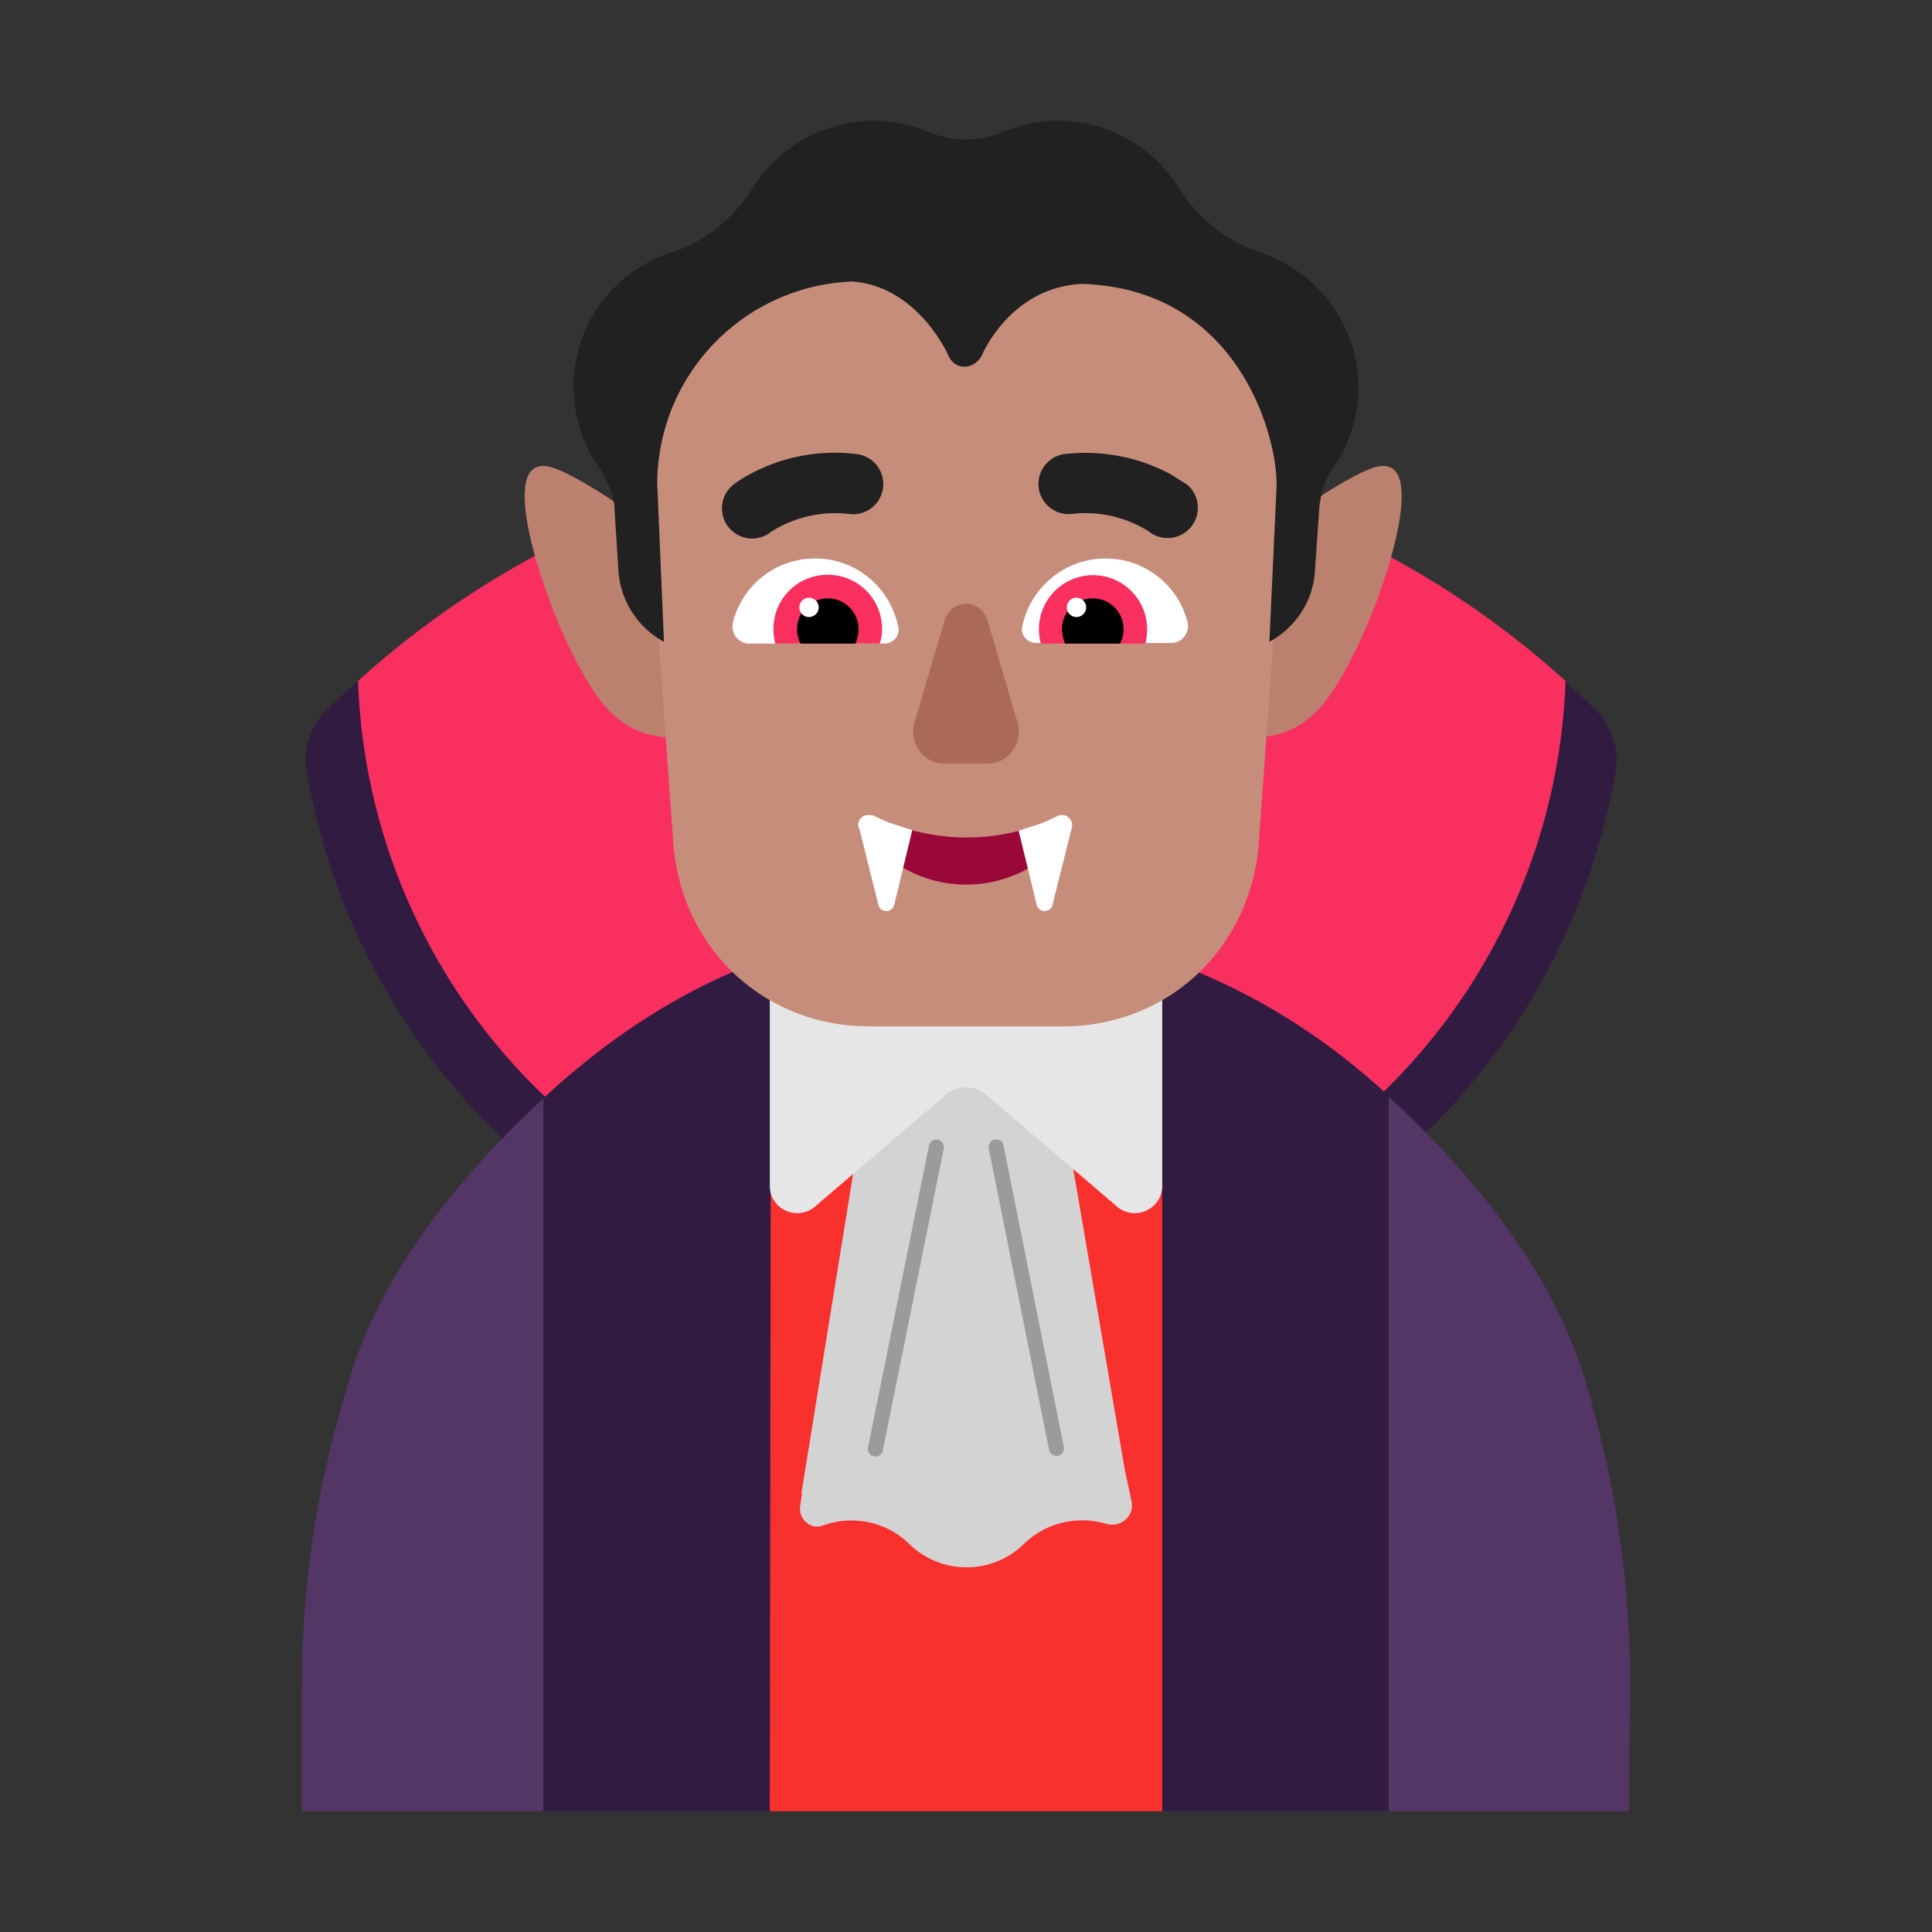 <svg xmlns="http://www.w3.org/2000/svg" fill="none" viewBox="0 0 32 32"><rect x="0" y="0" width="32" height="32" fill="#333333" stroke="none"/><path fill="#321B41" d="M15.92 8.43c-4.1 0-7.82.66-10.52 3.34-.26.26-.39.63-.32 1 .39 2.29 1.5 4.4 3.2 6.05 2.06 1.99 4.78 3.09 7.64 3.09s5.58-1.1 7.64-3.09c1.7-1.64 2.81-3.75 3.2-6.05.06-.36-.06-.74-.32-1-2.7-2.68-6.42-3.34-10.52-3.34"/><path fill="#F92F60" d="M15.93 7.43a14.85 14.85 0 0 0-10 3.849c.19 5.361 4.595 9.651 10 9.651s9.81-4.29 10-9.651a14.86 14.86 0 0 0-10-3.849"/><path fill="#321B41" d="M15.94 15.33c-2.76 0-5.01 1.07-6.94 2.86l-1 5.905L9 30h3.75l3.262-1 3.238 1H23l1-5.925-1-5.925c-1.91-1.77-4.32-2.82-7.06-2.82"/><path fill="#533566" d="M26.23 22.78c.52 1.68.78 3.43.77 5.19L26.98 30H23V18.16c1.33 1.23 2.66 2.81 3.23 4.62M5.8 22.81l.02-.08C6.39 20.95 7.7 19.4 9 18.19V30H5v-2.07c0-1.74.27-3.46.8-5.12"/><path fill="#F8312F" d="m12.954 16.32 2.847 4.39c.092.14.306.14.398 0l2.877-4.38.174-.13V30h-6.5l.02-13.81z"/><path fill="#D3D3D3" d="m18.633 24.36-1.64-9.57-.826-1.21h-.876l-.408 1.21-1.61 9.95h.01l-.03.21c-.03.21.173.39.367.32.479-.18 1.05-.08 1.437.3.53.52 1.375.52 1.905 0 .367-.36.897-.47 1.365-.33.235.07.459-.13.418-.36z"/><path fill="#E6E6E6" d="m13.469 20.01 2.197-1.88a.525.525 0 0 1 .668 0l2.197 1.88c.304.21.719 0 .719-.37v-3.88a9 9 0 0 0-3.25-.6c-1.144 0-2.238.21-3.25.6v3.88c0 .37.415.58.719.37"/><path fill="#9B9B9B" d="M15.632 19.025a.125.125 0 0 0-.245-.05l-1.01 5a.125.125 0 1 0 .245.05zM16.623 18.976a.125.125 0 1 0-.245.049l1 5a.125.125 0 0 0 .244-.05z"/><path fill="#BB806E" d="M9.477 10.818c.418.833.807 1.4 1.713 1.4l-.22-3.345c-.836-.628-1.583-1.08-1.871-1.143-.887-.205-.13 2.09.378 3.088M22.43 10.818c-.42.833-.808 1.4-1.714 1.4l.22-3.345c.836-.628 1.583-1.08 1.872-1.143.886-.205.13 2.09-.379 3.088"/><path fill="#C68D7B" d="M15.545 3.5c-2.786 0-4.985 2.325-4.782 5.059l.395 5.488C11.33 15.773 12.708 17 14.39 17h3.221c1.682 0 3.06-1.227 3.232-2.953l.395-5.488c.193-2.734-2.006-5.059-4.782-5.059z"/><path fill="#212121" d="M14.07 8.514a1.98 1.98 0 0 0-1.282.284l-.023.016-.002.002a.5.5 0 0 1-.61-.793h.001l.001-.001.003-.002.006-.005.017-.013.055-.038q.07-.047.19-.113a2.96 2.96 0 0 1 1.764-.33.5.5 0 0 1-.12.993M17.62 7.522a3 3 0 0 1 1.761.328l.276.173a.5.5 0 1 1-.636.775 1.966 1.966 0 0 0-1.282-.284.5.5 0 0 1-.119-.992"/><path fill="#fff" d="M12.14 10.31c.15-.61.7-1.06 1.36-1.06.69 0 1.25.49 1.38 1.14.03.14-.09.27-.23.27h-2.24c-.18 0-.31-.17-.27-.35M19.67 10.31c-.15-.61-.7-1.06-1.36-1.06-.68 0-1.25.49-1.38 1.13-.03.14.09.27.23.27h2.24c.18 0 .31-.17.27-.34"/><path fill="#F92F60" d="M12.81 10.42c0-.5.4-.9.9-.9s.9.4.9.9c0 .08-.01.16-.04.24h-1.73a1 1 0 0 1-.03-.24M19 10.42a.896.896 0 1 0-1.76.24h1.73q.03-.12.03-.24"/><path fill="#000" d="M13.71 9.91c.28 0 .51.23.51.51 0 .08-.02.16-.05.24h-.91a.512.512 0 0 1 .45-.75M18.1 9.91c-.28 0-.51.23-.51.51 0 .08.02.16.05.24h.91q.06-.105.06-.24c0-.28-.23-.51-.51-.51"/><path fill="#fff" d="M13.56 10.06a.16.16 0 1 1-.32 0 .16.16 0 0 1 .32 0M17.99 10.06a.16.16 0 1 1-.32 0 .16.16 0 0 1 .32 0"/><path fill="#AB6A55" d="m15.644 10.278-.495 1.68c-.104.34.143.69.485.69h.732c.342 0 .59-.35.485-.69l-.494-1.68c-.105-.37-.6-.37-.713 0"/><path fill="#990838" d="M14.96 14.373a2.094 2.094 0 0 0 2.065.014l.178-.387-.33-.238a3.466 3.466 0 0 1-1.763-.01L14.8 14z"/><path fill="#fff" d="m16.872 13.76.3 1.23c.02.06.07.1.13.1s.12-.04.13-.1l.33-1.32-.005-.002a.164.164 0 0 0-.164-.168.2.2 0 0 0-.09.021q-.12.063-.253.116zM14.55 14.99l-.314-1.256c-.07-.113.04-.252.162-.232a.16.16 0 0 1 .097.02q.124.06.255.112l.36.116-.3 1.24c-.02.06-.07.1-.13.1s-.12-.04-.13-.1"/><path fill="#212121" d="M20.894 4.19a2.4 2.4 0 0 1 1.288 1.05c.472.81.402 1.78-.101 2.51-.14.2-.211.44-.231.68l-.07 1.02c-.03.5-.312.94-.755 1.18l.12-2.6c0-.884-.68-3.246-3.222-3.328-1.2.057-1.662 1.188-1.662 1.188-.13.24-.442.25-.552 0 0 0-.502-1.157-1.604-1.227a3.36 3.36 0 0 0-3.219 3.347l.111 2.62a1.45 1.45 0 0 1-.754-1.18l-.07-1.1c-.04-.22-.131-.43-.252-.61a2.34 2.34 0 0 1-.151-2.43 2.35 2.35 0 0 1 1.358-1.13c.563-.18 1.036-.58 1.348-1.08A2.37 2.37 0 0 1 14.477 2c.322 0 .634.07.915.19.393.16.825.16 1.207 0a2.35 2.35 0 0 1 2.917.91c.322.51.805.9 1.378 1.09"/></svg>